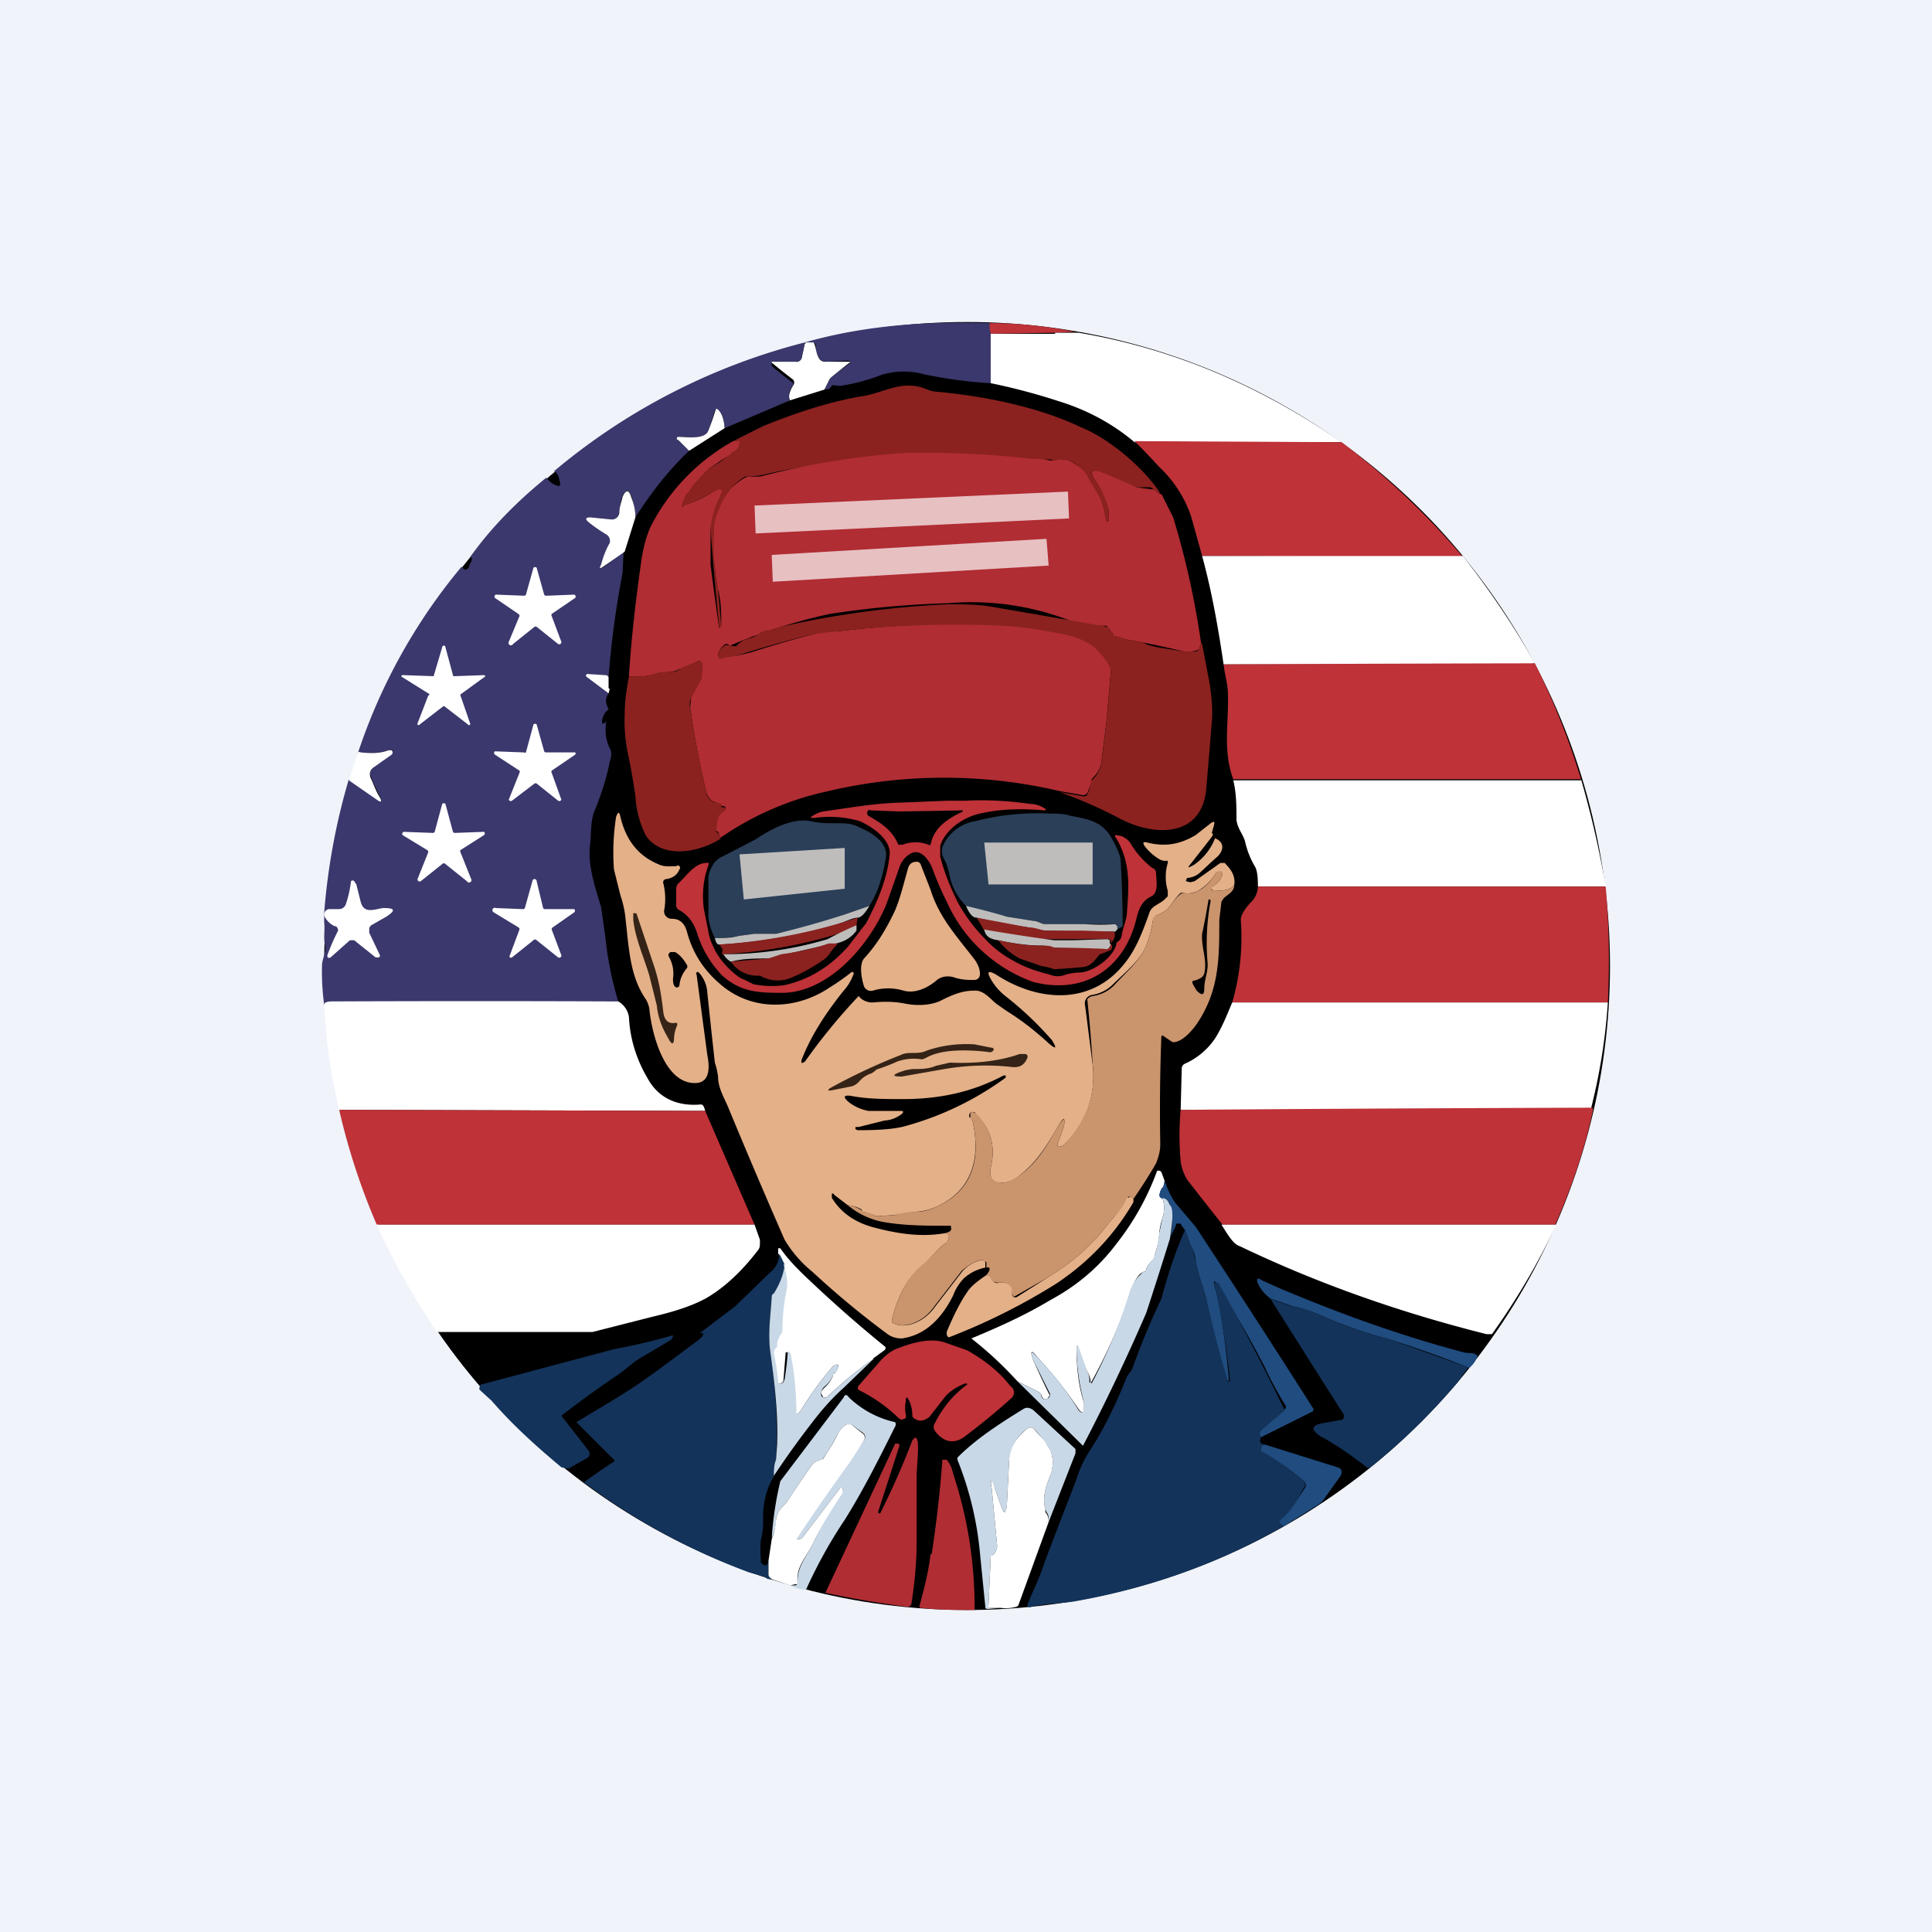 <!-- by TradingView --><svg width="18" height="18" viewBox="0 0 18 18" xmlns="http://www.w3.org/2000/svg"><path fill="#F0F3FA" d="M0 0h18v18H0z"/><ellipse cx="9.01" cy="9" rx="5.99" ry="6"/><path d="m9.22 3.01.01.1v.46c-.2-.01-.41-.04-.61-.08a.72.72 0 0 0-.4 0c-.13.05-.24.08-.36.1a.2.2 0 0 1-.08 0h-.03c-.01.03-.04.04-.07.04l.05-.1.02-.02.16-.12c.02-.02.01-.03-.02-.03l-.19.01c-.09 0-.1-.1-.1-.16l-.02-.02H7.5c.52-.15 1.1-.2 1.7-.18Z" fill="#3A386C"/><path d="M9.22 3.01c.27 0 .53.03.8.08l-.2.01-.59.01a.3.3 0 0 1-.01-.1Z" fill="#BE3238"/><path d="M9.83 3.1h.22c.89.15 1.7.5 2.45 1.02h-1.93c-.2-.17-.44-.3-.7-.38a5.75 5.75 0 0 0-.64-.17v-.46h.6ZM7.51 3.19h.07l.01.02c.02.06.02.17.11.16h.2c.02 0 .03 0 0 .02l-.15.12-.02.02-.05.1-.32.1c-.02-.04 0-.09.03-.14a.04.04 0 0 0-.01-.06 5.43 5.43 0 0 1-.2-.16.02.02 0 0 1 .02 0h.21a.05.05 0 0 0 .06-.04l.03-.14c0 .02 0 .02.01 0Z" fill="#fff"/><path d="m7.5 3.19-.03.14a.05.05 0 0 1-.05.04H7.2a.02.02 0 0 0-.01 0 .02.02 0 0 0 0 .01v.03a5.44 5.44 0 0 0 .2.16v.02c-.04.05-.05.1-.03.14l-.61.26c0-.05-.02-.15-.07-.17a.02.02 0 0 0-.02 0v.01l-.06.18c-.03.09-.2.06-.28.06a.01.01 0 0 0 0 .03l.1.1c-.2.19-.36.4-.5.62a.65.65 0 0 0-.04-.2c-.02-.06-.05-.06-.08 0a.63.63 0 0 0-.03.16.07.07 0 0 1-.07.06l-.2-.02c-.05 0-.05.02-.01.05l.16.1a.07.07 0 0 1 .03.1 1.2 1.2 0 0 0-.08.19c-.02.04 0 .04.03.02l.18-.14-.01.2a8.57 8.57 0 0 0-.13.97.03.03 0 0 0-.03-.02h-.16a.01.01 0 0 0-.01 0 .01.01 0 0 0 0 .02l.2.15c-.02.03-.03.06-.02.1l.02.05c-.03.02-.05.05-.06.1v.03h.02l.02-.02a.4.4 0 0 0 .03.25c.02.03.02.07 0 .13-.03.16-.08.3-.13.43-.05.1-.04.21-.05.32-.03.2.04.4.1.6l.04.28c.02.2.06.4.12.6h-.18a321.3 321.3 0 0 0-2.56.03A2.3 2.3 0 0 1 3 9c0-.07.04-.12.03-.19-.02-.07 0-.14-.01-.22v-.08a6.02 6.02 0 0 1 .23-1.25l.26.18c.04.03.05.02.03-.02a1.7 1.7 0 0 1-.09-.2c-.01-.03 0-.06.03-.08A8.4 8.4 0 0 0 3.66 7v-.01h-.04a.54.54 0 0 1-.26.02c-.02 0-.03 0-.03.02a5.31 5.31 0 0 1 .97-1.75c.03.04.06.04.08-.03.02-.03.02-.06 0-.06.2-.28.44-.52.71-.74.03.04.07.07.12.08l.01-.02a.67.67 0 0 0-.02-.08c-.02-.03-.03-.05-.05-.03A5.89 5.89 0 0 1 7.5 3.19Z" fill="#3A386C"/><path d="M10.82 4.6a.29.29 0 0 1-.07-.04l-.03-.02h-.13l-.05-.02a7.3 7.3 0 0 0-.28-.11c-.1-.04-.11-.02-.06.06.06.08.1.17.13.28v.11h-.02c-.02-.09-.03-.18-.08-.26l-.1-.17a.46.46 0 0 0-.19-.15h-.03a.32.32 0 0 1-.13 0h-.2a8.99 8.99 0 0 0-1.13-.05 8.47 8.47 0 0 0-1.37.2l-.11.01h-.03a.73.73 0 0 0-.13.11.67.67 0 0 0-.11.2.58.58 0 0 0-.05.2c0 .2 0 .37.04.54l.03.34v.02H6.7v-.02a27.2 27.2 0 0 1-.08-.9c0-.1.04-.2.08-.28.05-.1.03-.12-.07-.06a1.74 1.74 0 0 1-.28.13.01.01 0 0 1 0-.02l.04-.09.01-.01c.03-.02.04-.05.06-.08l.14-.15.1-.06.12-.09.02-.01c.03-.02.04-.05.05-.1a.01.01 0 0 0-.02 0h-.04l.28-.14c.32-.13.63-.23.93-.28.19-.03.34-.14.55-.08.05.02.1.04.14.04.44.04.94.14 1.34.33.27.11.59.38.75.63Z" fill="#8B221F"/><path d="m6.75 3.99-.33.21-.1-.1a.01.01 0 0 1 0-.03c.07 0 .25.03.28-.06a2.53 2.53 0 0 0 .07-.2h.01c.05.03.07.13.07.18Z" fill="#fff"/><path d="m10.82 4.6.11.22c.11.36.2.75.26 1.17l-.02.06-.02.01a.32.32 0 0 1-.12.01 9.21 9.21 0 0 0-.41-.09l-.12-.02a1.56 1.56 0 0 0-.1-.03c-.02 0-.03 0-.03-.02l-.05-.07a.03.03 0 0 0-.03-.01c-.1 0-.2 0-.3-.04a2.55 2.55 0 0 0-1.16-.17 8.9 8.9 0 0 0-1.1.1 5.2 5.2 0 0 0-.94.3C6.8 6 6.77 6 6.76 6a.15.15 0 0 0-.07.1.03.03 0 0 0 .03.03 1 1 0 0 1 .14-.02l.13-.03a10.96 10.96 0 0 1 .7-.2h.13a9.89 9.89 0 0 1 1.52-.06c.2 0 .38.04.57.08.11.03.2.06.26.1.04.03.19.17.18.25l-.04.46-.05.4c-.01.06-.04.1-.09.15v.03l-.04.1-.03.02-.23-.04a4.71 4.71 0 0 0-2.15 0 2.78 2.78 0 0 0-1 .43H6.7v-.03l-.01-.02-.02-.01c0-.05 0-.1.03-.15a.31.31 0 0 1 .04-.04.02.02 0 0 0 0-.04h-.02V7.5a.05.05 0 0 0-.03-.02c-.06 0-.1-.06-.11-.1a8.3 8.3 0 0 1-.15-.79l.01-.1a11.24 11.24 0 0 1 .1-.23v-.08a.03.03 0 0 0-.02-.02h-.01l-.17.07a.23.23 0 0 1-.1.03l-.11.01a.58.58 0 0 1-.27.03c.02-.34.06-.68.11-1.04.02-.15.05-.26.09-.35a1.9 1.9 0 0 1 .77-.8h.04a.01.01 0 0 1 .02 0c0 .05-.02.08-.05.1l-.02.01c-.04.04-.08.05-.13.09l-.09.06-.14.15c-.02.03-.03.06-.06.08l-.01.01-.04.1a.01.01 0 0 0 .02 0c.09-.03.18-.07.26-.12.1-.06.12-.04.07.06a.75.75 0 0 0-.08.28v.33a27.2 27.2 0 0 0 .08.59h.01l.01-.02c0-.11 0-.22-.03-.34a2.26 2.26 0 0 1-.04-.55c0-.06.02-.13.05-.2a.67.67 0 0 1 .11-.19.73.73 0 0 1 .13-.1l.03-.01h.11a10.4 10.4 0 0 1 .43-.1c.43-.08.75-.11.93-.12a8.99 8.99 0 0 1 1.13.05c.07.01.14 0 .21.02l.13-.01h.03c.1.05.16.1.19.15l.1.17c.05.08.06.17.08.26h.02v-.11c-.03-.1-.07-.2-.13-.28-.05-.08-.03-.1.06-.07a7.18 7.18 0 0 1 .33.14 2.6 2.6 0 0 0 .16.02l.07.05Z" fill="#B02D33"/><path d="m10.57 4.11 1.93.01a7.05 7.05 0 0 1 1.13 1.07l-2.43-.01-.1-.36a1.13 1.13 0 0 0-.3-.47 6.89 6.89 0 0 0-.23-.24Z" fill="#BE3238"/><path d="m5.92 4.82-.1.32-.2.14c-.03.02-.04.02-.02-.02.02-.07.04-.13.08-.2a.07.07 0 0 0-.03-.08 1.48 1.48 0 0 1-.16-.11c-.04-.03-.04-.05.01-.05l.2.02a.07.07 0 0 0 .07-.06c0-.06.02-.1.03-.15.03-.07.06-.07.08 0 .02.05.04.11.04.19ZM11.2 5.18h2.43c.25.32.48.66.67 1l-.07.01H11.4c-.05-.34-.11-.68-.2-1.01ZM5.1 5.55l.25-.01a.02.02 0 0 1 .01.03l-.22.15a.02.02 0 0 0 0 .02l.09.24A.02.02 0 0 1 5.2 6L5 5.84a.02.02 0 0 0-.02 0l-.2.16a.02.02 0 0 1-.04-.02l.1-.24a.02.02 0 0 0-.01-.02l-.22-.15a.02.02 0 0 1 .01-.03l.26.01a.02.02 0 0 0 .02-.01l.07-.25a.02.02 0 0 1 .03 0l.07.25a.02.02 0 0 0 .02.01Z" fill="#fff"/><path d="m11.2 6 .07.37c.02.13.03.25.02.36l-.05.6c-.03.47-.47.47-.8.3a4.1 4.1 0 0 0-.57-.25l.23.04c.01 0 .02 0 .03-.02a.26.26 0 0 0 .03-.1l.01-.03c.05-.04.08-.1.09-.15l.05-.4.04-.46c0-.08-.14-.22-.18-.25a.74.74 0 0 0-.26-.1c-.2-.04-.38-.07-.57-.08a9.88 9.88 0 0 0-1.77.08 10.97 10.97 0 0 0-.71.2.99.99 0 0 0-.15.03.03.03 0 0 1-.02-.03c0-.04.03-.08.07-.1h.03l.04.01h.03c.04-.05.1-.07.15-.08l.04-.02a.18.18 0 0 1 .1-.05c.03 0 .06 0 .08-.02a8.9 8.9 0 0 1 1.6-.22c.15 0 .3 0 .45.03a746.14 746.14 0 0 1 1.04.18l.05.07.02.02c.04 0 .08.02.11.03l.12.02c.03 0 .05.02.08.03l.08.02.25.04h.12l.02-.02.02-.06Z" fill="#8B221F"/><path d="m4.23 6.3.28-.01a.01.01 0 0 1 0 .02l-.22.16a.01.01 0 0 0 0 .01l.09.26a.01.01 0 0 1-.02.01l-.22-.17a.01.01 0 0 0-.01 0l-.22.17a.01.01 0 0 1-.02-.01l.1-.26a.01.01 0 0 0 0-.02l-.24-.15a.01.01 0 0 1 0-.02h.01l.28.01.08-.27a.01.01 0 0 1 .03 0l.07.26a.01.01 0 0 0 .01.01Z" fill="#fff"/><path d="M6.72 7.81c-.2.13-.54.2-.7-.02a.93.93 0 0 1-.1-.37 5.85 5.85 0 0 0-.07-.4 1.47 1.47 0 0 1-.03-.36c0-.13.02-.25.04-.36.08.01.17 0 .27-.03a.34.34 0 0 1 .1-.01c.04 0 .08 0 .11-.03a1.44 1.44 0 0 1 .18-.07.03.03 0 0 1 .02.02v.14l-.1.18a.16.16 0 0 0-.01.1c.05.32.1.58.15.78 0 .04.05.1.1.1.02 0 .03 0 .04.02v.02h.02a.02.02 0 0 1 0 .04.31.31 0 0 0-.04.04c-.02.04-.02.1-.03.15l.02.01.01.02v.02l.02.01Z" fill="#8B221F"/><path d="M14.3 6.18a6.87 6.87 0 0 1 .43 1.08h-3.24c-.1-.27-.04-.52-.05-.8 0-.08-.03-.18-.04-.27a859.57 859.57 0 0 1 2.9-.01Z" fill="#BE3238"/><path d="m5.68 6.42-.01.04-.2-.15a.01.01 0 0 1 .01-.03l.16.01a.03.03 0 0 1 .03.02v.1ZM5.09 7.01h.27a.02.02 0 0 1 0 .02l-.22.15a.02.02 0 0 0 0 .02l.09.25a.02.02 0 0 1-.03.01L5 7.3a.02.02 0 0 0-.02 0l-.21.16a.02.02 0 0 1-.03-.01l.1-.25a.02.02 0 0 0 0-.02l-.23-.15a.02.02 0 0 1 0-.03l.27.01a.02.02 0 0 0 .02 0l.07-.26a.02.02 0 0 1 .03 0l.07.25a.02.02 0 0 0 .02.01ZM3.25 7.27l.08-.24c0-.02.01-.03.03-.02.1.01.18.01.26-.02h.03a.03.03 0 0 1 0 .04l-.17.12c-.03.02-.04.05-.03.09.03.06.05.13.09.19.02.04.01.05-.03.02l-.26-.18ZM14.73 7.26a9.1 9.1 0 0 1 .23 1h-3.24c0-.1-.01-.16-.03-.19a.8.8 0 0 1-.09-.23c-.02-.07-.07-.12-.08-.2 0-.12 0-.25-.03-.37h3.24Z" fill="#fff"/><path d="m6.94 9.13.08.04a.9.9 0 0 0 .28.01c.24-.05.44-.18.6-.36l.17-.22c.11-.21.2-.42.22-.65 0-.14-.17-.25-.28-.3a1.02 1.02 0 0 0-.42-.03c-.05 0-.05 0 0-.03a.26.26 0 0 1 .08-.03c.22-.03.44-.07.66-.08l.5-.02H9c.19-.01.39 0 .6.03.05 0 .1.02.13.04.02.01.02.02 0 .02-.23-.02-.43-.01-.6.03-.14.03-.32.14-.37.3v.1c.04.16.1.3.17.44.07.12.15.23.25.33a1 1 0 0 0 .26.2c.1.06.22.1.34.13.05.02.1.02.15 0a.54.54 0 0 1 .14-.02c.12-.01.3-.14.33-.26 0-.01 0-.02.02-.03a.09.09 0 0 0 .03-.05c.01-.08.05-.15.05-.23.02-.25.03-.46-.1-.68-.02-.02-.01-.03 0-.03l.05.01c.04.02.07.04.09.08.05.08.12.16.2.22.02 0 .02.02.03.03 0 .07.03.19-.04.23-.09.04-.12.12-.14.2-.11.47-.48.72-.96.6a1.4 1.4 0 0 1-.81-.75 2.82 2.82 0 0 1-.13-.3c-.02-.06-.1-.2-.2-.15a.22.22 0 0 0-.11.13l-.12.34c-.15.37-.52.81-.95.83-.23 0-.4 0-.58-.16a.98.98 0 0 1-.23-.38c-.03-.1-.08-.18-.17-.23a.05.05 0 0 1-.03-.04v-.17l.01-.03c.08-.07.16-.2.27-.2a.02.02 0 0 1 .02 0 .02.02 0 0 1 0 .02.85.85 0 0 0-.04.42l.04.2c.01.07.04.13.07.19.06.1.13.17.21.23a.3.3 0 0 0 .06.03Z" fill="#BE3238"/><path d="m4.24 7.76.27-.01a.02.02 0 0 1 0 .03l-.22.14a.02.02 0 0 0 0 .02l.1.25a.02.02 0 0 1-.04.02l-.2-.16a.02.02 0 0 0-.03 0l-.2.16a.02.02 0 0 1-.03-.02l.1-.25a.02.02 0 0 0-.01-.02l-.23-.14a.02.02 0 0 1 0-.02.02.02 0 0 1 .01-.01l.27.01a.02.02 0 0 0 .02-.01l.07-.26a.02.02 0 0 1 .03 0l.07.26a.02.02 0 0 0 .02.01Z" fill="#fff"/><path d="M8.37 7.56a65.67 65.67 0 0 0 .6-.01.02.02 0 0 1-.02.02c-.12.06-.25.14-.28.3a.02.02 0 0 1-.02 0 .33.33 0 0 0-.24 0h-.04c-.06-.14-.16-.2-.28-.27a.03.03 0 0 1-.01-.03v-.01c.01-.01.02-.02.03-.01l.26.01Z"/><path d="M11.3 7.77v.01l-.02.03-.18.23c-.04.05-.04.05.02.02a.53.53 0 0 0 .2-.25c.1.04.08.13 0 .19l-.14.13a.2.2 0 0 1-.12.05l-.01.02v.01l.04.01.04-.01.24-.17h.04c.06.06.1.12.09.2-.03.06-.13.06-.2.06l-.01-.02a.02.02 0 0 1 0-.02.17.17 0 0 0 .1-.12l-.01-.02h-.01l-.04.01a.45.45 0 0 1-.17.17.2.2 0 0 1-.13.02.04.04 0 0 0-.03 0c-.06.05-.09.13-.15.17a.52.52 0 0 1-.08.04l-.02.02-.01.03a1 1 0 0 1-.07.25c-.06.13-.2.24-.3.34a.35.35 0 0 1-.2.1.08.08 0 0 0-.06.1l.07.55c.03.27-.05.5-.22.7-.02.01-.04.05-.07.06-.03.01-.05 0-.03-.04l.05-.14c.02-.09 0-.1-.05-.01-.1.17-.2.34-.36.46-.06.05-.12.07-.17.07-.08 0-.12-.05-.1-.14.05-.2 0-.37-.14-.5 0-.02-.02-.02-.03-.02-.02 0-.03.02-.03.03v.02h.01l.02.03c.08.34 0 .65-.33.8a.53.53 0 0 1-.2.05l-.2.03-.14.01h-.03a.47.47 0 0 0-.12-.04h-.01v-.02a.28.28 0 0 0-.13-.04l-.13-.1a.01.01 0 0 0-.01-.01h-.01v.04c.08.13.2.22.37.27.22.06.45.1.68.06.04 0 .05.02.03.07 0 0 0 .02-.02.02-.08.06-.13.13-.2.2a.7.7 0 0 0-.2.24c-.04.08-.08.18-.1.28v.02c.13.08.31-.02.39-.13a211.68 211.68 0 0 0 .27-.35c.05-.05.12-.1.2-.1l.01.02v.05a.42.42 0 0 0-.2.1.47.47 0 0 0-.1.16c-.1.2-.25.37-.48.4-.04 0-.09-.01-.13-.04a8.1 8.1 0 0 1-.7-.58 1.13 1.13 0 0 1-.26-.3 63.45 63.45 0 0 1-.52-1.22c-.04-.1-.1-.19-.1-.3a.67.67 0 0 0-.03-.13 139.2 139.2 0 0 1-.07-.65.3.3 0 0 0-.08-.19.01.01 0 0 0-.02.02l.1.75c.02.1.03.25-.1.26-.3.02-.42-.47-.44-.69a.24.24 0 0 0-.04-.1c-.14-.21-.15-.46-.18-.72a.98.98 0 0 0-.05-.24l-.06-.24a2.17 2.17 0 0 1 .02-.49c.02-.05.03-.05.04 0 .05.21.16.36.35.44.06.03.11.02.17.02a.02.02 0 0 1 .03.03c-.02.05-.06.08-.12.09a.03.03 0 0 0-.03.04.6.6 0 0 1 .01.24.07.07 0 0 0 .07.09c.08 0 .12.05.14.12.05.19.15.35.3.48.3.27.72.25 1.03.04a2.1 2.1 0 0 0 .2-.14.01.01 0 0 1 .02.02.44.44 0 0 1-.09.15c-.16.2-.3.41-.39.64-.01.04 0 .04.03.02a5.53 5.53 0 0 1 .5-.61c.03.04.08.06.13.06.1-.01.2-.01.3.01.1.02.22.02.32-.02.1-.05.2-.1.32-.1.09-.01.15.07.21.12l.1.07c.13.08.26.18.39.3.07.06.08.05.03-.03a3.17 3.17 0 0 0-.42-.4.54.54 0 0 1-.15-.17c-.04-.07-.02-.08.05-.04.4.26.9.29 1.21-.12.1-.13.16-.29.22-.46.02-.06.1-.08.14-.12l.03-.03V8.3a.45.45 0 0 1 0-.26v-.02h-.04l-.03-.01a.48.48 0 0 1-.14-.12c-.03-.04-.02-.05.02-.04.16.04.3.02.45-.07l.14-.11c.03-.02.04-.02.03.02l-.02.07Z" fill="#E4B088"/><path d="M10.41 8.66v-.03l-.02-.02h-.65c-.04 0-.07-.03-.1-.03a6.76 6.76 0 0 1-.45-.08A7.26 7.26 0 0 0 9 8.44a.55.55 0 0 1-.15-.27.74.74 0 0 0-.04-.14c-.03-.05-.05-.1-.02-.16a.4.4 0 0 1 .3-.22 2.26 2.26 0 0 1 .68-.07c.07 0 .14 0 .2.02.16.03.28.05.37.18.04.07.08.14.1.22a11.72 11.72 0 0 1 .02.63l-.05.03ZM8.1 8.44l-.23.08c-.1.04-.17.07-.23.08a8.2 8.2 0 0 1-.42.1h-.19l-.15.02a1.1 1.1 0 0 1-.22.02.62.62 0 0 1-.06-.19v-.37c0-.04.02-.08.04-.12a.2.2 0 0 1 .09-.08 21.35 21.35 0 0 0 .31-.16c.15-.1.34-.2.51-.17.08.02.16.02.24.02.08 0 .15 0 .22.04.12.05.28.15.24.3-.03.18-.08.32-.15.43Z" fill="#2B3F59"/><path d="M8.73 9.13c-.08.07-.2.13-.31.1a.5.5 0 0 0-.29 0 .07.07 0 0 1-.08-.04c-.02-.06-.05-.2 0-.26.13-.14.22-.3.29-.45.05-.12.08-.25.12-.39.01-.04.04-.06.07-.06a.04.04 0 0 1 .05.03l.09.23c.08.26.25.44.41.65.03.04.05.09.05.13 0 .04-.02.06-.06.06-.05 0-.1 0-.17-.02-.05-.02-.12-.02-.17.02Z" fill="#E4B088"/><path d="M11.5 8.24c0 .07-.06.09-.1.13l-.02.03-.02.17c0 .36 0 .66-.21.97-.05.07-.13.16-.21.17a.04.04 0 0 1-.03-.01l-.06-.04c-.02-.02-.03-.01-.03 0a18 18 0 0 0-.01 1c0 .07-.02.13-.04.18a4.79 4.79 0 0 1-.21.33l-.02-.02h-.03v.01a.75.75 0 0 1-.13.18c-.07.07-.12.16-.2.23-.13.14-.27.24-.43.34a23 23 0 0 0-.3.17.03.03 0 0 1-.02-.03c0-.08-.06-.11-.12-.1-.03 0-.05 0-.06-.02-.02-.03-.04-.04-.06-.05.04-.05.04-.08 0-.07v-.05l-.03-.02c-.07 0-.14.05-.2.1a201.92 201.92 0 0 1-.27.35c-.07.1-.25.21-.38.13v-.02c.02-.1.06-.2.1-.28a.7.7 0 0 1 .2-.25c.07-.06.12-.13.2-.19l.02-.02c.02-.05 0-.07-.03-.07.05-.01.07-.03.06-.05v-.02h-.02c-.2 0-.39 0-.58-.03a.72.72 0 0 1-.36-.16c.05 0 .08.02.12.04l.01.01v.01c.05 0 .09.02.13.04h.03l.15-.01c.06-.02.13-.03.2-.03.06 0 .13-.02.19-.05.34-.15.41-.46.33-.8l-.02-.02v-.03c0-.01 0-.03.02-.03l.03.01c.14.14.19.31.14.51-.02.09.02.13.1.14.05 0 .1-.02.17-.07.17-.12.26-.29.36-.46.05-.08.07-.08.05.01l-.05.14c-.02.04 0 .05.03.04.03-.01.05-.05.07-.07.17-.2.25-.42.22-.7a13.93 13.93 0 0 0-.05-.6.08.08 0 0 1 .05-.03.35.35 0 0 0 .2-.1c.1-.11.23-.22.29-.35a1 1 0 0 0 .07-.25.06.06 0 0 1 .03-.05.52.52 0 0 0 .08-.04c.06-.04.09-.12.15-.16a.04.04 0 0 1 .03-.01c.05.01.1 0 .13-.02.07-.03.13-.1.17-.17.01-.01.02-.02.04-.01.02 0 .02.01.02.02a.17.17 0 0 1-.1.12v.02c0 .01 0 .02.02.02.06 0 .16 0 .19-.06Z" fill="#CA946D"/><path d="M3.05 8.9a2 2 0 0 1 .1-.23.05.05 0 0 0-.02-.04h-.01a.2.2 0 0 1-.09-.08.05.05 0 0 1 .04-.08h.08a.07.07 0 0 0 .07-.04 1 1 0 0 0 .05-.22.02.02 0 0 1 .03 0l.02.03.04.16c.03.12.13.07.21.06.11 0 .12.02.03.08l-.14.08a.05.05 0 0 0-.02.03v.04l.1.21a.02.02 0 0 1-.01.02H3.5a23.65 23.65 0 0 1-.2-.16h-.04l-.18.16c-.02.01-.03 0-.03-.01V8.9ZM5.1 8.47h.25a.02.02 0 0 1 0 .03l-.2.14a.02.02 0 0 0-.01.02l.09.24a.02.02 0 0 1-.03.02L5 8.76a.02.02 0 0 0-.03 0l-.2.16a.02.02 0 0 1-.02 0 .02.02 0 0 1 0-.02l.09-.24a.02.02 0 0 0-.01-.02L4.6 8.5a.02.02 0 0 1 .02-.04l.25.01a.02.02 0 0 0 .02-.01l.07-.25a.02.02 0 0 1 .04 0l.06.25a.02.02 0 0 0 .02.01Z" fill="#fff"/><path d="M11.72 8.26h3.24a7.95 7.95 0 0 1 .02 1.08h-3.5c.07-.24.1-.5.08-.77 0-.06.07-.14.11-.18a.22.22 0 0 0 .05-.13Z" fill="#BE3238"/><path d="m11.15 9.13.04-.02a.08.08 0 0 0 .03-.04c.03-.13-.03-.24-.02-.37a6.83 6.83 0 0 0 .06-.32h.01l.01.01a2.1 2.1 0 0 0-.03.57c.01.09-.03.16-.03.25 0 .06-.02.07-.07.02a.58.58 0 0 1-.04-.07v-.02l.04-.01Z"/><path d="M8.1 8.44c-.04.07-.08.11-.11.11-.04 0-.1.03-.18.06-.06.03-.14.05-.24.07l-.21.04c-.22.04-.44.07-.66.08-.02 0-.03-.02-.04-.06.07 0 .15 0 .22-.02l.15-.02h.2a8.2 8.2 0 0 0 .64-.18l.23-.08ZM10.41 8.66l-.02.02h-.31l-.35-.01-.15-.03a5.49 5.49 0 0 1-.48-.09c-.04 0-.07-.04-.1-.11a7.3 7.3 0 0 1 .38.1l.25.04c.04 0 .07.03.11.03h.37a2.01 2.01 0 0 0 .28 0l.02.02v.03Z" fill="#BEBDBC"/><path d="m5.94 8.54.14.42c.06.17.08.3.1.47.01.08.05.11.11.1.02 0 .02 0 .02.02a.33.33 0 0 0-.03.12c0 .06-.02.07-.05.01-.06-.1-.1-.2-.11-.31l-.07-.28c-.05-.17-.13-.34-.15-.52v-.06a.02.02 0 0 1 .02 0 .02.02 0 0 1 .01 0l.01.03Z" fill="#342316"/><path d="m7.99 8.55-.01.07-.14.07a4.47 4.47 0 0 1-1.1.2c-.01.01-.02 0-.01-.02v-.03L6.7 8.8a5.22 5.22 0 0 0 1.29-.25ZM9.1 8.55l.48.09c.06 0 .1.02.15.03h.35l.3.01c.02.04 0 .07-.03.11v-.03l-.02-.01h-.72l-.44-.08-.07-.12Z" fill="#8B221F"/><path d="M7.98 8.62v.05c-.06.08-.14.12-.26.13l-.44.1-.12.03c-.12 0-.24 0-.35.03a.17.17 0 0 1-.07-.07h.01a3.35 3.35 0 0 0 .96-.14 3.4 3.4 0 0 1 .27-.13ZM10.35 8.8c-.01.03-.03.05-.06.05a21.5 21.5 0 0 0-.47-.02.39.39 0 0 0-.11-.02c-.14 0-.27-.02-.41-.05-.08-.01-.12-.04-.13-.1a16.65 16.65 0 0 0 .65.1H10l.32-.01.02.01v.03Z" fill="#BEBDBC"/><path d="M9.3 8.76c.14.03.27.05.4.05.05 0 .09 0 .12.02h.14a21.34 21.34 0 0 1 .33.01c.03.01.05 0 .06-.05.02.03.01.05 0 .06a.74.74 0 0 1-.1.04.05.05 0 0 0-.02.02c-.04.05-.07.09-.14.1a6.04 6.04 0 0 1-.27.02A.5.5 0 0 0 9.7 9l-.2-.07a.63.63 0 0 1-.2-.17ZM6.8 8.96l.36-.03.12-.04c.15-.02.3-.05.44-.1h.07c.01 0 .02 0 0 .02a.4.4 0 0 0-.05.06.27.27 0 0 1-.05.06c-.1.07-.2.13-.32.18-.1.04-.2.03-.29-.02h-.03a.29.29 0 0 1-.24-.13Z" fill="#8B221F"/><path d="M6.4 8.99a.03.03 0 0 1 0 .03.28.28 0 0 0-.07.16c0 .01-.01.02-.03.02-.02-.01-.03-.03-.03-.08.01-.07 0-.14-.04-.21a.03.03 0 0 1 .02-.04h.04c.05.03.08.07.11.12Z"/><path d="M5.76 9.33a.2.2 0 0 1 .1.15c.01.2.07.39.17.56.1.19.28.27.5.25.02 0 .03.02.04.06l-3.41-.01a5.36 5.36 0 0 1-.14-.98c0-.02.03-.03.07-.03a321.3 321.3 0 0 1 2.67 0ZM14.98 9.34a5.46 5.46 0 0 1-.16 1H11l.01-.39a.05.05 0 0 1 .03-.04.66.66 0 0 0 .29-.25c.06-.1.1-.2.15-.32h3.5Z" fill="#fff"/><path d="m9.08 9.73.15.03c.03 0 .04.02.01.04a.06.06 0 0 1-.04 0c-.18-.02-.43-.03-.58.06l-.03.01a.46.46 0 0 0-.23.02 1.8 1.8 0 0 1-.18.07.06.06 0 0 0-.03.02l-.03.02a.25.25 0 0 0-.11.07.16.16 0 0 1-.07.05l-.2.04c-.03 0-.03 0-.01-.02a5.5 5.5 0 0 1 .66-.31c.08-.04.15 0 .24-.04.14-.05.3-.07.45-.06Z" fill="#342316"/><path d="M9.5 9.82h.05c.02 0 .03.02.02.04-.03.07-.08.09-.15.08a2.26 2.26 0 0 0-.62.02l-.4.07c-.1 0-.09-.02.04-.06l.06-.01c.08 0 .15 0 .22-.03l.13-.03c.23.01.45-.01.65-.08Z" fill="#342316"/><path d="M8.23 10.44c.07 0 .13-.03.17-.06.02-.02.02-.03-.01-.03h-.3a.43.43 0 0 1-.18-.08c-.06-.05-.05-.07.02-.06.15.03.32.03.48.03.33 0 .64-.06.94-.22h.02v.02c.01 0 .01 0 0 0a2.87 2.87 0 0 1-.93.45c-.1.03-.26.04-.45.04l-.02-.01v-.02H8l.24-.06Z"/><path d="M14.84 10.32v.03c-.08.37-.2.72-.35 1.06h-3.1a35 35 0 0 1-.33-.42.45.45 0 0 1-.06-.17 2.6 2.6 0 0 1 0-.48 915.53 915.53 0 0 1 3.84-.02ZM3.16 10.34l3.41.01.46 1.06H3.51a6.2 6.2 0 0 1-.35-1.07Z" fill="#BE3238"/><path d="M10.85 11a.2.2 0 0 1-.02.08v-.02l-.02.04v.03c0 .02 0 .03.02.03a.3.3 0 0 1 0 .19.71.71 0 0 0-.03.14c0 .07-.02.13-.04.2 0 .03-.02.05-.04.07a.25.25 0 0 0-.04.06c0 .02-.01.03-.03.03l-.03.02a.4.4 0 0 0-.08.15 4.83 4.83 0 0 1-.38.87.02.02 0 0 1 0-.01c0-.04-.01-.07-.03-.1a2.46 2.46 0 0 1-.09-.24h-.01v.01c0 .2.02.37.07.52v.06c0 .04-.02.04-.05 0a3.88 3.88 0 0 0-.38-.48c-.06-.08-.08-.07-.04.03a7.77 7.77 0 0 0 .15.32l-.02.03c-.03.02-.05 0-.06-.04l-.02-.02-.2-.1a3.45 3.45 0 0 0-.43-.4c.24-.1.49-.21.74-.36.26-.14.46-.32.61-.52a2.45 2.45 0 0 0 .38-.68.03.03 0 0 1 .04.01l.03.08Z" fill="#fff"/><path d="M10.85 11c.03.08.06.16.12.23l.17.2a139.12 139.12 0 0 1 1.1 1.7l-.01.02-.48.24c-.02-.02-.02-.05.01-.08a2.28 2.28 0 0 1 .22-.19v-.02a3.28 3.28 0 0 1-.2-.37 8.95 8.95 0 0 0-.46-.79h-.01v.02l.04.15a7.34 7.34 0 0 1 .1.76l-.02-.02c-.08-.26-.14-.5-.19-.74-.03-.12-.08-.24-.1-.36 0-.05-.02-.1-.05-.15l-.05-.14-.03-.04-.01-.02h-.04l-.01.03-.05.1c.02-.07.04-.22 0-.29 0-.02-.01-.05-.04-.07h-.03c-.02-.01-.03-.02-.03-.04l.01-.03.02-.04v.01a.2.2 0 0 0 .02-.07Z" fill="#204C7F"/><path d="M10.56 11.2c-.18.31-.42.56-.72.76a5.83 5.83 0 0 1-1 .5c-.02-.01-.02-.03-.02-.05.07-.17.14-.3.19-.37.03-.05.09-.1.18-.16.02 0 .04.02.06.05.01.02.03.03.06.02.06-.01.13.02.12.1a.03.03 0 0 0 .01.03.03.03 0 0 0 .04 0l.27-.17c.16-.1.3-.2.43-.34.08-.07.13-.16.2-.23.05-.06.09-.11.12-.18h.01l.02-.01h.01l.02.02v.04Z" fill="#E4B088"/><path d="m10.83 11.16.03.01c.03.02.03.05.05.07.03.07 0 .22-.01.3a48.67 48.67 0 0 1-.22.69 18.95 18.95 0 0 1-.59 1.24l-.61-.6.2.1.02.02c0 .04.03.06.06.04a.04.04 0 0 0 .02-.05l-.15-.3c-.04-.1-.02-.1.04-.03.14.15.27.31.38.49.03.03.04.03.05-.01v-.06a2 2 0 0 1-.07-.53h.01l.01.01.08.23c.02.03.02.06.02.1a.02.02 0 0 0 .01 0l.01.01a4.84 4.84 0 0 0 .36-.87.4.4 0 0 1 .1-.15l.02-.02c.02 0 .03-.01.03-.03a.25.25 0 0 1 .04-.06.18.18 0 0 0 .04-.07 1 1 0 0 0 .04-.2l.03-.14a.3.3 0 0 0 0-.19Z" fill="#C8D8E7"/><path d="M14.5 11.41a6.55 6.55 0 0 1-.6 1.02h-.05c-.8-.2-1.57-.47-2.3-.82-.06-.02-.1-.09-.17-.2h3.11ZM7.03 11.41l.05.14v.03c0 .02 0 .05-.02.07-.16.21-.33.36-.49.45-.15.08-.33.13-.5.17l-.55.14H4.07c-.2-.3-.4-.64-.56-1h3.52Z" fill="#fff"/><path d="m11.04 11.46.05.14c.03.05.04.1.05.15.02.12.07.24.1.36a11.91 11.91 0 0 0 .2.76h.02a7.34 7.34 0 0 0-.15-.92h.04a21.93 21.93 0 0 1 .62 1.19l-.2.17c-.04.03-.04.06-.02.08a.06.06 0 0 0-.01.04l.01.02.04.01h-.01l-.02.02v.04l.01.01c.14.08.26.17.38.27a.05.05 0 0 1 0 .06l-.07.12a.68.68 0 0 1-.16.2v.01l.04.03c-.14.07-.82.5-1.95.7-.13.02-.27.02-.4.05a.03.03 0 0 1-.03 0 .03.03 0 0 1 0-.04c.05-.12.11-.24.15-.37l.13-.34.17-.44c.03-.1.07-.18.12-.26.12-.18.23-.4.34-.67.01-.04.05-.07.06-.1a7.04 7.04 0 0 1 .27-.65c.06-.22.13-.44.22-.64Z" fill="#13335A"/><path d="M8.14 12.66c-.16.11-.3.23-.44.36h-.03l-.02-.04c0-.02.02-.04.03-.05a.3.3 0 0 0 .08-.11c0-.02 0-.02.02-.03l.02-.03c.02-.05.01-.06-.04-.03a3.22 3.22 0 0 0-.28.38.19.19 0 0 1-.06.07H7.4v-.01a2.92 2.92 0 0 0-.04-.55l-.01-.02h-.02a.02.02 0 0 0-.01 0l-.02.25c0 .03-.02.04-.04.04-.01 0-.02 0-.02-.02a2 2 0 0 0-.04-.26c0-.02 0-.04.02-.06l.01-.03c0-.04.02-.07.05-.1v-.04c0-.1.01-.22.04-.37a.58.58 0 0 0-.02-.23.23.23 0 0 0-.05-.1v-.05h.02c.07.1.14.17.2.23a12.3 12.3 0 0 0 .78.69.03.03 0 0 1-.01.03l-.11.08Z" fill="#fff"/><path d="m7.26 11.68.05.1c-.01.1-.05.2-.1.27l-.02.03c-.01.18-.04.35-.01.54a4.85 4.85 0 0 1 .05.98l-.02.15-.04.08a.77.77 0 0 0-.06.31c0 .07 0 .13-.02.2a.89.89 0 0 0 0 .2v.02c.04.04.06.03.07-.02v.13c0 .02.02.04.05.05l-.06-.01-.03-.02-.14-.04a6.1 6.1 0 0 1-1.54-.84 7.14 7.14 0 0 1 .29-.2l-.36-.36c.58-.35.5-.29 1.13-.76a.2.2 0 0 0 .05-.05v-.02h-.03l.33-.25.33-.32c.05-.04.08-.1.08-.17Z" fill="#13335A"/><path d="M7.3 11.78c.03.09.04.17.03.23-.03.15-.04.27-.04.37v.03a.25.25 0 0 0-.05.11v.03a.07.07 0 0 0-.03.06 2 2 0 0 1 .04.26c0 .02 0 .02.02.02s.03-.01.04-.04a2.83 2.83 0 0 0 .03-.26h.01l.02.03v.01a2.92 2.92 0 0 1 .05.55.19.19 0 0 0 .06-.07 3.21 3.21 0 0 1 .28-.38c.05-.03.06-.02.04.03 0 0 0 .02-.02.03-.01 0-.02.01-.02.03a.3.3 0 0 1-.08.1.09.09 0 0 0-.03.06c0 .02 0 .03.02.04h.03c.14-.13.28-.25.44-.36l-.28.27c-.1.09-.16.16-.22.23a8.19 8.19 0 0 0-.43.59c0-.05 0-.1.02-.15l.01-.14c.01-.28-.02-.55-.06-.84-.03-.19 0-.36.01-.54 0 0 0-.02.02-.03.05-.08.09-.17.1-.27Z" fill="#C8D8E7"/><path d="M13.68 12.74a11.2 11.2 0 0 0-.73-.26 4.45 4.45 0 0 1-.68-.24 1.2 1.2 0 0 0-.23-.07 7.14 7.14 0 0 0-.2-.07.36.36 0 0 1-.12-.14c-.02-.05 0-.06.04-.03l.18.08c.57.24 1.13.44 1.7.59.04.01.08 0 .11.02.01 0 .02.01.01.03a.23.23 0 0 1-.08.1Z" fill="#204C7F"/><path d="M11.83 12.1a7.68 7.68 0 0 1 .2.07c.11.02.19.04.24.07.22.1.45.18.68.24l.73.26-.1.14c-.24.28-.5.54-.8.78-.02.02-.04.02-.06 0-.13-.1-.27-.2-.42-.28-.09-.06-.08-.1.02-.12l.17-.03h.01a.03.03 0 0 0 .02-.03v-.02a216.7 216.7 0 0 1-.69-1.09ZM6.24 12.49l-.27.16c-.07.04-.13.1-.2.15a9.33 9.33 0 0 0-.54.39l.25.32c.02.03.02.06-.02.08l-.16.09h-.03l-.04-.01c-.24-.2-.46-.4-.65-.62l-.11-.1a.03.03 0 0 1 0-.03.03.03 0 0 1 .01-.02l1.24-.33a5.62 5.62 0 0 0 .55-.13c0 .02-.01.04-.03.05Z" fill="#13335A"/><path d="M8.44 13.05a.3.3 0 0 0 0 .13v.03c-.03.02-.05.02-.07 0a1.44 1.44 0 0 0-.37-.26.03.03 0 0 1 0-.04l.21-.24c.05-.05.1-.09.16-.11.13-.05.3-.1.44-.05l.2.07c.16.09.3.2.4.33.04.03.05.07.02.11a6.42 6.42 0 0 1-.45.37c-.1.07-.2.04-.27-.06a.06.06 0 0 1 0-.07.98.98 0 0 1 .3-.36v-.01h-.02c-.1.04-.16.09-.19.13l-.14.18c-.05.04-.1.05-.15.01a.03.03 0 0 1-.01-.02c0-.05-.01-.1-.03-.14-.02-.04-.03-.04-.03 0Z" fill="#BE3238"/><path d="M7.36 14.77h.05c.01 0 .02-.01.02-.03 0-.15.08-.23.14-.35a4.92 4.92 0 0 1 .28-.51v-.02h-.02l-.35.46a.05.05 0 0 1-.04.02h-.01a.01.01 0 0 1-.02-.02l.5-.7.14-.2a.05.05 0 0 0-.01-.07l-.11-.08h-.04a.2.2 0 0 0-.08.08 1.68 1.68 0 0 1-.15.25h-.01a.14.14 0 0 0-.1.07 10.12 10.12 0 0 0-.23.34.34.34 0 0 0-.05.05.2.2 0 0 0-.04.1c0 .06-.02.12-.04.17a3.21 3.21 0 0 1 .08-.53l.59-.78c.01-.03.03-.03.05 0a.9.9 0 0 0 .43.23.04.04 0 0 1 0 .04c-.15.3-.3.6-.47.87a4.44 4.44 0 0 0-.36.65.3.3 0 0 1-.15-.04ZM9.77 14.18c0-.04 0-.07-.02-.09l-.01-.03c-.03-.1 0-.2.04-.3.04-.1.04-.2-.02-.29a.96.96 0 0 0-.13-.16.05.05 0 0 0-.06 0 .42.42 0 0 0-.17.33l-.02.4c0 .06-.02.07-.05 0l-.06-.17c-.04-.1-.05-.09-.03 0l.05.53c0 .04-.02.07-.04.09l-.02.02-.02.44.01.03h.1l-.11.01a.03.03 0 0 1-.03-.01v-.01l-.05-.5a3.08 3.08 0 0 0-.21-.87v-.02c.18-.18.4-.32.61-.45.03-.02.06-.02.1.01l.39.36v.04l-.25.64Z" fill="#C8D8E7"/><path d="m7.36 14.77-.15-.05c-.03-.01-.05-.03-.05-.05v-.13l.03-.2a.67.67 0 0 0 .04-.18.2.2 0 0 1 .04-.1.33.33 0 0 1 .05-.05 10.11 10.11 0 0 1 .23-.34.14.14 0 0 1 .1-.07.04.04 0 0 0 .02-.01c.05-.08.1-.15.14-.24a.2.2 0 0 1 .08-.08h.04l.1.08a.05.05 0 0 1 .02.07l-.13.2a20.24 20.24 0 0 0-.5.72h.02a.05.05 0 0 0 .04-.02l.35-.46h.02v.05c-.1.15-.2.31-.28.48-.06.12-.15.2-.14.35 0 .02 0 .02-.02.02l-.05.01ZM9.77 14.18l-.28.77a.03.03 0 0 1-.02.02.38.38 0 0 1-.15.01h-.1s-.02-.01-.01-.03l.02-.44s0-.02.02-.02c.02-.02.04-.05.04-.09l-.05-.53c-.02-.09 0-.1.03 0l.06.17c.03.07.04.06.05 0l.02-.4c0-.14.06-.24.17-.33a.05.05 0 0 1 .06 0c.05.06.1.1.13.16.06.08.06.2.02.29-.04.1-.07.2-.04.3v.03c.02.02.03.05.03.09Z" fill="#fff"/><path d="M8.19 14.1h.01a7.28 7.28 0 0 0 .3-.68c.03-.04.04-.03.05.01.01.1-.01.23-.01.34v.6c0 .2-.02.39-.05.58l-.02.02h-.02a9.43 9.43 0 0 1-.76-.13l.65-1.39h.02a.02.02 0 0 1 .02.01v.01l-.2.62.01.01Z" fill="#B02D33"/><path d="m11.79 13.46.67.21c.04.01.05.04.03.08l-.15.21a.2.2 0 0 1-.06.06l-.32.2-.04-.03v-.02a.68.68 0 0 0 .16-.19l.08-.12a.05.05 0 0 0-.01-.06 2.5 2.5 0 0 0-.4-.28v-.02a.04.04 0 0 1 .03-.04Z" fill="#204C7F"/><path d="M8.68 14.48a11.08 11.08 0 0 0 .1-.88h.04c.05.06.05.1.07.16A3.94 3.94 0 0 1 9.08 15h-.02c-.16 0-.32 0-.48-.02-.01 0-.02-.01-.01-.03.04-.15.08-.3.1-.47Z" fill="#B02D33"/><path d="m7.87 7.9-.98.06.04.42.94-.1v-.39ZM10.18 7.85H9.17l.04.39h.97v-.4Z" fill="#BEBDBC"/><path d="m9.96 4.83-2.92.14-.01-.26 2.92-.13.01.25Zm-.2.44-2.56.15-.01-.25 2.56-.15.02.25Z" fill="#fff" fill-opacity=".7"/></svg>